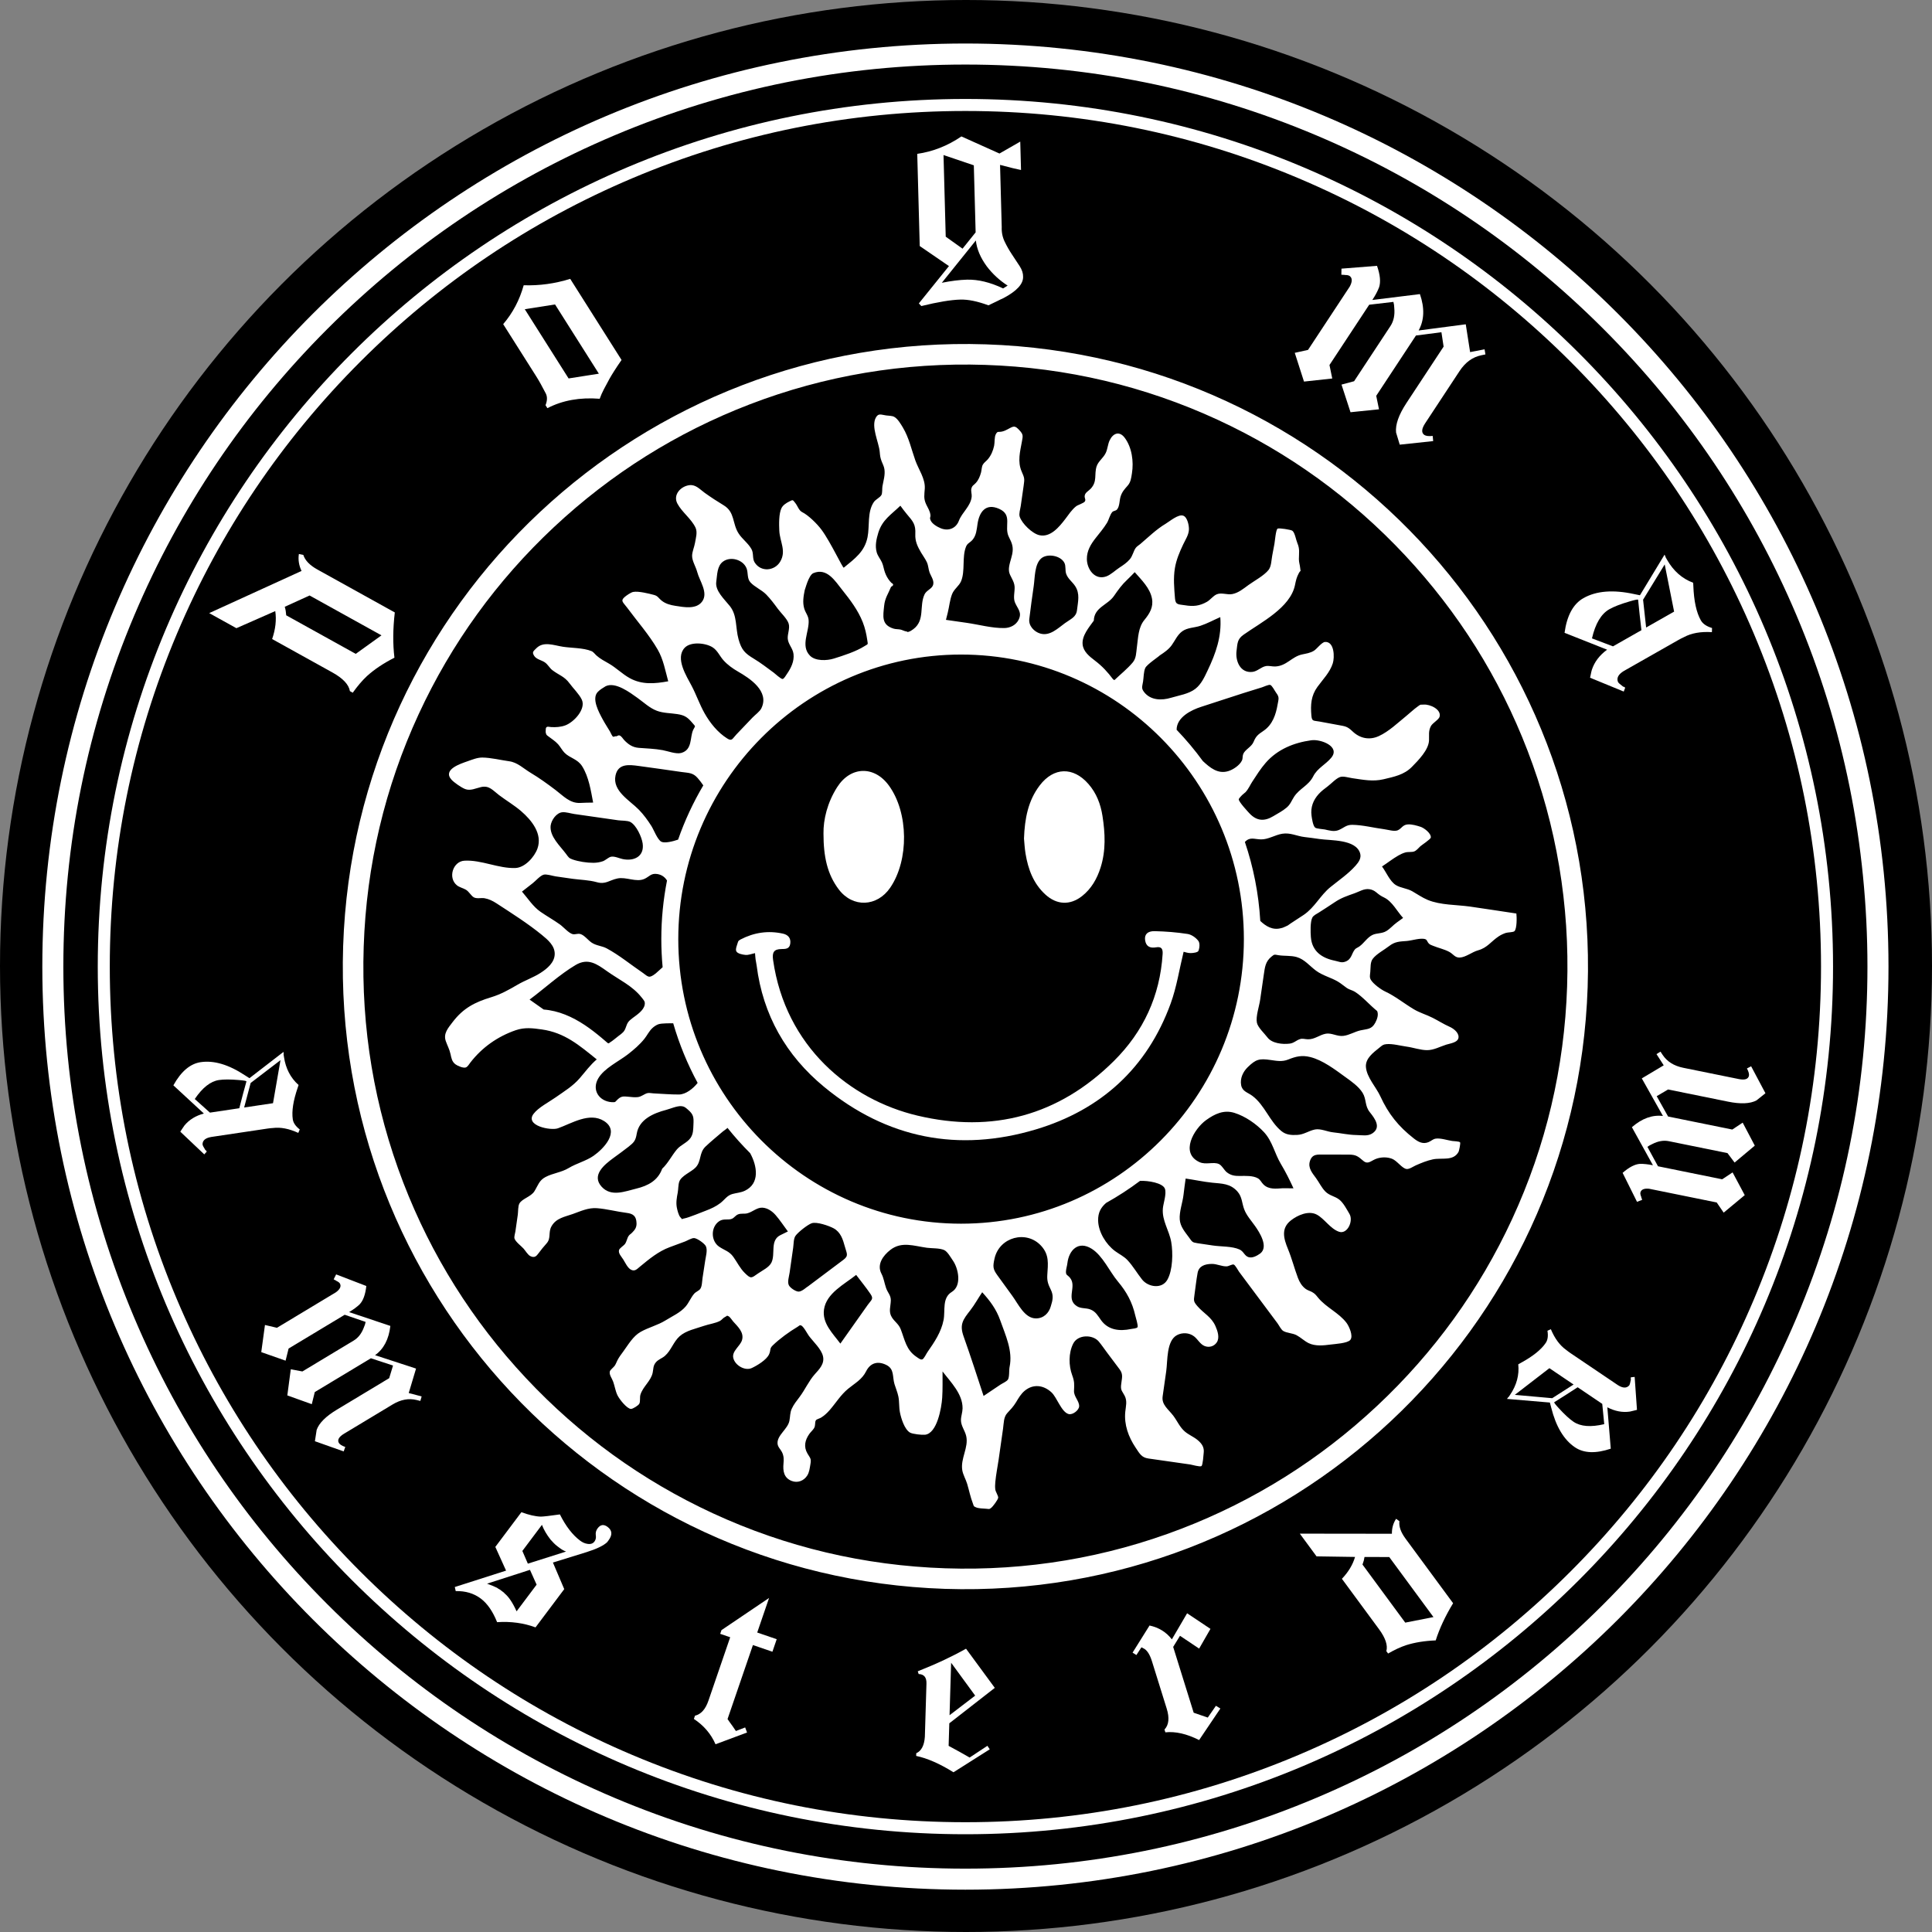 <svg xmlns="http://www.w3.org/2000/svg" xmlns:xlink="http://www.w3.org/1999/xlink" xmlns:serif="http://www.serif.com/" width="100%" height="100%" viewBox="0 0 871 871" xml:space="preserve" style="fill-rule:evenodd;clip-rule:evenodd;stroke-linejoin:round;stroke-miterlimit:2;"><rect x="0" y="0" width="871" height="871" fill="#808080" stroke="none"/><circle cx="435.5" cy="435.5" r="435.5"></circle><g id="dogma-text"><path d="M139.567,268.463l32.412,17.973l-11.599,8.346l-31.345,-17.382c-0.072,-0.877 -0.151,-1.569 -0.239,-2.084c-0.085,-0.512 -0.226,-1.101 -0.415,-1.764l11.186,-5.089Zm-32.99,14.744l17.518,-7.71c0.595,3.954 0.126,8.155 -1.411,12.599l27.187,15.077c4.762,2.642 7.39,5.446 7.881,8.413l1.28,0.71c2.13,-3.001 4.256,-5.493 6.376,-7.476c3.368,-3.058 7.507,-5.827 12.416,-8.31c-0.755,-6.181 -0.7,-12.98 0.162,-20.404l-34.865,-19.333c-3.481,-1.93 -5.607,-4.131 -6.376,-6.603l-2,-0.412c-0.4,2.566 0,5.113 1.201,7.636l-41.63,19.014l12.261,6.799Z" style="fill:#fff;fill-rule:nonzero;"></path><path d="M250.23,137.255l19.755,31.213l-13.647,2.144l-19.755,-31.213l13.647,-2.144Zm-6.465,35.833c0.713,1.28 1.48,2.719 2.299,4.315c0.732,1.463 0.691,3.221 -0.126,5.274l0.848,1.339c6.804,-3.534 14.66,-4.95 23.574,-4.243c0.482,-1.364 1.114,-2.797 1.894,-4.3c0.779,-1.504 1.618,-3.067 2.513,-4.693c0.494,-0.89 1.198,-2.057 2.112,-3.502c0.913,-1.443 2.024,-3.107 3.331,-4.994l-23.145,-36.57c-6.905,2.161 -13.895,3.121 -20.969,2.885c-1.85,6.653 -4.931,12.499 -9.246,17.537l14.867,23.487c0.651,1.031 1.333,2.186 2.048,3.465Z" style="fill:#fff;fill-rule:nonzero;"></path><path d="M439.028,74.531l0.816,30.223l-5.9,7.356l-7.584,-5.407l-0.995,-36.804l13.663,4.632Zm5.863,45.575c2.612,3.425 5.739,6.309 9.381,8.649l-2.039,1.275c-5.849,-2.769 -11.29,-4.086 -16.326,-3.95c-3.333,0.09 -7.101,0.559 -11.306,1.403l15.341,-19.073c0.429,3.891 2.079,7.791 4.949,11.696Zm-17.077,-0.149l-13.571,16.83l1.129,1.19c7.431,-1.828 13.299,-2.798 17.605,-2.915c3.493,-0.094 7.705,0.768 12.631,2.587c1.526,-0.693 2.831,-1.318 3.915,-1.874c1.082,-0.56 2.024,-1.012 2.828,-1.357c6.012,-3.172 8.975,-6.383 8.888,-9.631c0.038,-1.547 -0.473,-3.14 -1.532,-4.777c-1.061,-1.636 -2.206,-3.373 -3.433,-5.211c-1.229,-1.836 -2.34,-3.778 -3.328,-5.825c-0.992,-2.047 -1.437,-4.248 -1.338,-6.611l-0.755,-28.029c4.422,1.182 7.572,1.951 9.452,2.306l-0.346,-12.797l-9.367,5.375l-17.16,-7.708c-6.227,4.235 -12.865,6.853 -19.911,7.855l1.122,41.557l13.171,9.035Z" style="fill:#fff;fill-rule:nonzero;"></path><path d="M600.617,170.638l-1.252,-6.079l17.908,-27.182l10.916,-1.277l0.277,1.351c0.022,0.113 0.059,0.575 0.109,1.385c0.31,3.223 -0.272,5.953 -1.747,8.193l-16.366,24.84l-5.672,1.519l4.058,12.455l12.842,-1.321l-1.25,-6.079l17.908,-27.183l11.487,-1.482l0.984,6.485l-16.701,25.35c-3.533,5.362 -5.111,9.824 -4.729,13.383c0.734,2.431 1.287,4.253 1.653,5.468l15.072,-1.605l-0.215,-2.331c-1.782,0.191 -3.045,0.039 -3.791,-0.452c-1.381,-1.006 -1.245,-2.765 0.412,-5.278l15.492,-23.517c2.593,-3.934 5.859,-6.31 9.801,-7.119l1.858,-0.383l-0.385,-2.298l-6.519,1.254l-1.962,-12.534l-21.253,2.788c2.565,-4.637 2.761,-10.103 0.588,-16.403l-21.458,2.652c1.384,-2.102 2.401,-4.014 3.047,-5.73c0.796,-2.395 0.485,-5.615 -0.933,-9.666l-16.021,1.272l-0.053,2.738c0.361,0.043 0.642,0.059 0.846,0.046c0.201,-0.012 0.393,-0.007 0.575,0.015l0.102,0.066c0.989,-0.027 1.724,0.115 2.199,0.428c1.244,0.918 1.275,2.496 0.095,4.734l-18.847,28.606l-5.977,1.319l4.162,12.961l12.74,-1.389Z" style="fill:#fff;fill-rule:nonzero;"></path><path d="M717.706,287.803c1.537,-6.67 4.144,-11.048 7.819,-13.136c2.12,-1.205 5.186,-2.387 9.202,-3.546c2.401,-0.711 3.662,-0.959 3.783,-0.747l0.68,6.625l0.813,7.109l-12.826,7.287l-9.471,-3.592Zm32.79,-33.352l4.242,21.287l-12.615,7.165l-1.376,-12.539l9.749,-15.913Zm-32.857,47.551c-0.215,0.774 -0.369,1.447 -0.466,2.017c-0.098,0.568 -0.207,1.075 -0.328,1.52l15.181,6.237l0.669,-1.784c-0.222,-0.061 -0.373,-0.162 -0.453,-0.303l-0.165,-0.045l-0.332,-0.092c-1.29,-0.95 -2.053,-1.638 -2.295,-2.062c-0.75,-1.817 0.125,-3.484 2.629,-4.999l0.849,-0.482l20.987,-11.924c0.989,-0.561 1.908,-1.083 2.757,-1.565c0.847,-0.482 1.677,-0.908 2.498,-1.279c3.36,-1.817 7.561,-2.568 12.601,-2.252l0.065,-1.86c-2.479,-0.743 -4.158,-1.891 -5.042,-3.445c-2.007,-3.535 -3.139,-8.734 -3.393,-15.599c-0.021,-0.363 -0.035,-0.635 -0.043,-0.816c-0.013,-0.183 -0.021,-0.364 -0.03,-0.545c-4.977,-1.849 -8.908,-5.315 -11.798,-10.403l-0.664,-1.166c-0.04,-0.071 -0.046,-0.162 -0.013,-0.272l-0.301,-0.529c-0.122,-0.213 -0.148,-0.339 -0.076,-0.38l-11.144,18.391l-2.54,-0.52c-9.502,-2.082 -17.149,-1.474 -22.944,1.817c-4.594,2.611 -7.429,7.819 -8.506,15.63l19.185,7.608c-3.434,2.513 -5.73,5.547 -6.888,9.102Z" style="fill:#fff;fill-rule:nonzero;"></path><path d="M110.067,499.297l2.932,-11.06l13.45,-10.282l-3.367,19.398l-13.015,1.944Zm-2.185,0.327l-13.235,1.976l-6.842,-6.134c3.479,-5.143 7.117,-7.995 10.908,-8.56c2.188,-0.328 5.167,-0.326 8.947,0.004c2.26,0.184 3.411,0.385 3.444,0.605l-1.592,5.827l-1.63,6.282Zm15.196,8.912c3.435,-0.443 7.235,0.296 11.399,2.212l0.663,-1.553c-1.855,-1.441 -2.904,-2.96 -3.144,-4.565c-0.545,-3.646 0.197,-8.413 2.226,-14.307c0.1,-0.315 0.178,-0.549 0.231,-0.706c0.049,-0.157 0.101,-0.312 0.152,-0.47c-3.606,-3.188 -5.804,-7.407 -6.588,-12.657l-0.179,-1.204c-0.012,-0.072 0.012,-0.151 0.075,-0.233l-0.08,-0.548c-0.032,-0.218 -0.013,-0.333 0.061,-0.344l-15.439,11.921l-1.978,-1.268c-7.364,-4.866 -14.032,-6.849 -20.008,-5.958c-4.742,0.709 -8.843,4.19 -12.307,10.448l13.75,12.704c-3.726,1.004 -6.661,2.822 -8.801,5.453c-0.435,0.584 -0.788,1.104 -1.055,1.555c-0.267,0.447 -0.524,0.842 -0.772,1.179l10.809,10.237l1.146,-1.291c-0.166,-0.124 -0.26,-0.258 -0.282,-0.405l-0.126,-0.092l-0.253,-0.187c-0.778,-1.225 -1.2,-2.055 -1.266,-2.495c-0.044,-1.783 1.243,-2.905 3.859,-3.37l0.873,-0.133l21.658,-3.231c1.019,-0.155 1.967,-0.294 2.843,-0.426c0.874,-0.131 1.717,-0.219 2.533,-0.266Z" style="fill:#fff;fill-rule:nonzero;"></path><path d="M187.566,616.994l-18.482,-6.039c3.913,-2.786 6.214,-7.185 6.9,-13.191l-18.595,-6.23c1.958,-1.175 3.536,-2.343 4.737,-3.495c1.588,-1.647 2.596,-4.406 3.02,-8.275l-13.606,-5.231l-1.115,2.221c0.277,0.175 0.501,0.299 0.673,0.368c0.17,0.069 0.325,0.148 0.467,0.237l0.055,0.093c0.822,0.367 1.368,0.769 1.634,1.212c0.659,1.239 0.068,2.543 -1.778,3.91l-26.619,16.032l-5.407,-1.264l-1.668,12.234l10.966,3.852l1.357,-5.463l25.294,-15.232l9.431,3.229l-0.301,1.212c-0.027,0.103 -0.177,0.496 -0.454,1.178c-1.008,2.757 -2.552,4.764 -4.636,6.019l-23.114,13.919l-5.237,-0.978l-1.557,11.78l11.027,3.947l1.356,-5.466l25.295,-15.23l9.979,3.284l-1.734,5.691l-23.59,14.205c-4.989,3.004 -8.026,6.037 -9.106,9.1c-0.352,2.275 -0.612,3.983 -0.791,5.121l12.962,4.589l0.735,-1.994c-1.531,-0.54 -2.504,-1.16 -2.92,-1.854c-0.737,-1.362 0.065,-2.749 2.399,-4.156l21.883,-13.179c3.664,-2.204 7.266,-2.869 10.809,-1.989l1.668,0.414l0.585,-2.029l-5.823,-1.529l3.301,-11.023Z" style="fill:#fff;fill-rule:nonzero;"></path><path d="M237.969,704.94l-2.475,-5.73l8.829,-11.762c0.841,2.198 2.129,4.409 3.87,6.637c0.498,0.56 0.995,1.095 1.491,1.604c0.493,0.508 1.062,1.006 1.714,1.493l0.971,0.729c0.941,0.708 1.887,1.233 2.831,1.572l-17.231,5.457Zm-5.076,21.494c-1.767,-3.907 -3.572,-6.599 -5.413,-8.075c-0.077,-0.148 -0.23,-0.31 -0.464,-0.485l-0.531,-0.4l-1.151,-0.863c-0.339,-0.163 -0.597,-0.31 -0.774,-0.443c-0.177,-0.134 -0.325,-0.243 -0.443,-0.332c-0.34,-0.164 -0.649,-0.303 -0.925,-0.421c-0.283,-0.116 -0.593,-0.257 -0.93,-0.42l-2.676,-1.04l19.334,-6.228l3.003,6.68l-9.03,12.027Zm41.024,-38.066c-1.713,-1.283 -3.208,-1.071 -4.492,0.639c-0.71,0.944 -0.984,1.982 -0.82,3.118c-0.044,0.06 -0.037,0.11 0.022,0.154c0.146,1.032 -0.069,1.933 -0.64,2.698c-0.71,0.945 -1.793,1.283 -3.252,1.018c-1.079,-0.164 -2.146,-0.644 -3.207,-1.439c-3.42,-2.569 -6.456,-6.506 -9.108,-11.816c-4.542,0.648 -7.417,0.977 -8.627,0.992c-2.432,-0.075 -5.344,-0.74 -8.734,-1.995l-11.749,15.654l4.839,10.686l-23.115,7.398l0.419,1.835c4.405,-0.1 8.172,1.021 11.298,3.367c2.948,2.213 5.401,5.762 7.36,10.64c6.207,-0.408 11.978,0.375 17.316,2.352l12.948,-17.243l-5.104,-11.989l15.13,-4.685c4.583,-1.442 7.689,-2.938 9.313,-4.484l0.597,-0.796c1.858,-2.477 1.727,-4.511 -0.394,-6.104Z" style="fill:#fff;fill-rule:nonzero;"></path><path d="M346.724,720.403l-21.459,14.504l-0.574,1.674l4.501,1.542l-9.794,28.558c-1.337,3.907 -3.363,6.173 -6.074,6.801l-0.501,1.465c4.449,2.929 7.703,6.733 9.762,11.416l14.209,-5.299l-0.854,-2.281l-4.177,1.609l-1.241,-1.831c-0.578,-0.821 -1.079,-1.517 -1.506,-2.095c-0.425,-0.572 -0.762,-1.06 -1.017,-1.458l11.442,-33.371l8.787,3.015l1.936,-5.65l-8.786,-3.012l5.346,-15.587Z" style="fill:#fff;fill-rule:nonzero;"></path><path d="M428.797,749.613l10.839,14.821l-11.551,8.833l0.712,-23.654Zm19.684,11.325l-12.964,-17.65c-2.851,1.612 -6.074,3.267 -9.663,4.965c-3.592,1.701 -7.628,3.439 -12.106,5.22l0.404,1.23c2.433,0.075 3.605,1.512 3.521,4.311l-0.686,22.77l-0.037,1.216c-0.267,3.901 -1.559,6.369 -3.876,7.404l-0.038,1.218c4.985,1.035 10.59,3.49 16.818,7.366l16.352,-10.348l-1.057,-1.58l-8.015,5.289c-2.392,-1.399 -5.547,-3.155 -9.468,-5.265l0.308,-10.167l20.507,-15.979Z" style="fill:#fff;fill-rule:nonzero;"></path><path d="M544.502,774.331l-6.356,-2.188l-9.245,-29.668l3.071,-5.011l8.632,5.767l5.105,-8.888l-10.529,-7.028l-6.876,11.757c-2.479,-3.242 -5.83,-5.325 -10.058,-6.249l-7.654,12.232l1.727,1.082l2.272,-3.486l1.384,0.726c1.359,0.891 2.477,2.742 3.354,5.556l6.646,21.328c1.317,4.221 0.986,7.377 -0.992,9.459l0.395,1.266c4.557,-0.493 9.63,0.667 15.218,3.481l9.584,-14.222l-2.004,-1.228l-3.674,5.314Z" style="fill:#fff;fill-rule:nonzero;"></path><path d="M633.527,731.524l-19.279,-26.179c0.271,-0.749 0.469,-1.351 0.592,-1.807c0.122,-0.456 0.228,-0.993 0.322,-1.611l11.149,0.03l19.935,27.069l-12.719,2.498Zm-2.631,-45.717l-1.494,-1.098c-1.299,1.965 -1.931,4.217 -1.894,6.752l-41.514,-0.052l7.54,10.24l17.359,0.262c-1.003,3.486 -2.979,6.772 -5.924,9.856l16.723,22.707c2.927,3.977 4.033,7.283 3.318,9.915l0.787,1.069c2.891,-1.671 5.582,-2.922 8.084,-3.758c3.933,-1.247 8.391,-1.967 13.378,-2.161c1.712,-5.381 4.327,-10.968 7.844,-16.763l-21.445,-29.114c-2.141,-2.908 -3.064,-5.528 -2.762,-7.855Z" style="fill:#fff;fill-rule:nonzero;"></path><path d="M709.412,640.986c-1.833,-1.239 -4.031,-3.255 -6.59,-6.051c-1.544,-1.665 -2.254,-2.588 -2.131,-2.774l5.109,-3.221l5.452,-3.525l11.087,7.489l0.898,9.143c-6.041,1.437 -10.646,1.082 -13.825,-1.061Zm-26.49,-12.148l15.589,-12.024l10.907,7.363l-9.636,6.169l-16.86,-1.508Zm52.309,-7.915c0.041,0.207 0.019,0.37 -0.063,0.492l0.03,0.153l0.058,0.306c-0.253,1.433 -0.505,2.33 -0.751,2.696c-1.175,1.342 -2.884,1.302 -5.121,-0.121l-0.733,-0.496l-18.146,-12.253c-0.857,-0.576 -1.652,-1.114 -2.385,-1.608c-0.732,-0.494 -1.415,-0.998 -2.047,-1.517c-2.828,-1.997 -5.133,-5.108 -6.908,-9.333l-1.537,0.696c0.397,2.316 0.139,4.144 -0.767,5.487c-2.063,3.056 -5.834,6.069 -11.308,9.043c-0.29,0.163 -0.505,0.284 -0.647,0.366c-0.144,0.082 -0.287,0.162 -0.432,0.242c0.504,4.788 -0.73,9.381 -3.7,13.778l-0.68,1.009c-0.041,0.062 -0.114,0.103 -0.215,0.123l-0.309,0.458c-0.124,0.183 -0.217,0.254 -0.278,0.214l19.436,1.647l0.598,2.271c2.141,8.562 5.713,14.533 10.724,17.914c3.972,2.681 9.347,2.889 16.13,0.617l-1.549,-18.659c3.426,1.78 6.816,2.424 10.172,1.931c0.716,-0.138 1.324,-0.283 1.827,-0.433c0.503,-0.15 0.957,-0.267 1.367,-0.346l-1.048,-14.849l-1.718,0.172Z" style="fill:#fff;fill-rule:nonzero;"></path><path d="M779.005,496.647c5.708,1.159 9.996,0.975 12.861,-0.55c1.797,-1.439 3.143,-2.52 4.044,-3.241l-6.448,-12.142l-1.892,0.971c0.764,1.435 1.062,2.547 0.902,3.342c-0.378,1.505 -1.906,1.985 -4.583,1.441l-25.033,-5.081c-4.187,-0.851 -7.292,-2.796 -9.307,-5.841l-0.952,-1.434l-1.803,1.103l3.26,5.062l-9.883,5.892l9.536,16.944c-4.767,-0.591 -9.434,1.093 -14.001,5.057l9.494,17.159c-2.238,-0.454 -4.193,-0.663 -5.856,-0.624c-2.285,0.14 -4.888,1.49 -7.817,4.054l6.488,13.055l2.324,-0.884c-0.085,-0.317 -0.167,-0.559 -0.247,-0.728c-0.078,-0.164 -0.14,-0.326 -0.185,-0.488l0.025,-0.109c-0.359,-0.823 -0.489,-1.488 -0.386,-1.996c0.351,-1.356 1.671,-1.916 3.952,-1.679l30.453,6.181l3.132,4.584l9.499,-7.888l-5.478,-10.252l-4.695,3.11l-28.936,-5.874l-4.768,-8.754l1.045,-0.69c0.088,-0.057 0.465,-0.245 1.13,-0.561c2.605,-1.351 5.101,-1.787 7.485,-1.303l26.442,5.37l3.199,4.258l9.107,-7.628l-5.458,-10.362l-4.69,3.11l-28.939,-5.874l-5.134,-9.166l5.127,-3.022l26.986,5.478Z" style="fill:#fff;fill-rule:nonzero;"></path></g><g><path d="M620.71,633.919c-25.739,24.092 -55.395,42.695 -88.147,55.291c-33.905,13.038 -69.666,19.037 -106.291,17.826c-36.625,-1.209 -71.912,-9.553 -104.883,-24.801c-31.85,-14.728 -60.214,-35.248 -84.308,-60.986c-24.092,-25.739 -42.695,-55.395 -55.291,-88.147c-13.038,-33.905 -19.035,-69.666 -17.825,-106.291c1.208,-36.625 9.553,-71.912 24.8,-104.883c14.729,-31.85 35.248,-60.215 60.986,-84.308c25.739,-24.092 55.396,-42.694 88.148,-55.291c33.904,-13.038 69.665,-19.035 106.29,-17.825c36.625,1.208 71.913,9.553 104.883,24.8c31.85,14.728 60.215,35.248 84.308,60.986c24.092,25.739 42.696,55.396 55.291,88.148c13.038,33.904 19.037,69.665 17.826,106.29c-1.209,36.626 -9.553,71.913 -24.801,104.883c-14.728,31.85 -35.248,60.215 -60.986,84.308Zm95.051,-188.885c5.116,-154.932 -116.334,-284.677 -271.266,-289.794c-154.932,-5.117 -284.677,116.333 -289.794,271.265c-5.117,154.932 116.333,284.678 271.265,289.795c154.933,5.116 284.678,-116.334 289.795,-271.266Z" style="fill:#fff;fill-rule:nonzero;"></path><path d="M707.988,708.526c-35.428,35.427 -76.68,63.241 -122.614,82.669c-47.551,20.113 -98.067,30.311 -150.143,30.311c-52.077,0 -102.593,-10.198 -150.144,-30.311c-45.934,-19.428 -87.186,-47.242 -122.613,-82.669c-35.427,-35.427 -63.241,-76.679 -82.669,-122.612c-20.113,-47.552 -30.311,-98.068 -30.311,-150.144c-0,-52.077 10.198,-102.593 30.311,-150.144c19.428,-45.934 47.242,-87.186 82.669,-122.613c35.427,-35.427 76.679,-63.241 122.613,-82.668c47.551,-20.113 98.067,-30.311 150.144,-30.311c52.076,-0 102.592,10.198 150.143,30.311c45.934,19.427 87.186,47.241 122.614,82.668c35.426,35.427 63.241,76.679 82.669,122.613c20.113,47.551 30.31,98.067 30.31,150.144c0,52.076 -10.197,102.592 -30.31,150.144c-19.428,45.933 -47.243,87.185 -82.669,122.612Zm-272.757,-663.912c-216.03,0 -391.157,175.126 -391.157,391.156c0,216.029 175.127,391.157 391.157,391.157c216.029,-0 391.157,-175.128 391.157,-391.157c-0,-216.03 -175.128,-391.156 -391.157,-391.156Z" style="fill:#fff;fill-rule:nonzero;"></path><path d="M722.788,723.327c-37.351,37.35 -80.843,66.673 -129.267,87.155c-50.13,21.203 -103.386,31.954 -158.29,31.954c-54.904,-0 -108.16,-10.751 -158.29,-31.954c-48.425,-20.482 -91.916,-49.805 -129.267,-87.155c-37.351,-37.351 -66.674,-80.843 -87.156,-129.267c-21.204,-50.13 -31.954,-103.386 -31.954,-158.29c0,-54.904 10.75,-108.16 31.954,-158.29c20.482,-48.425 49.805,-91.916 87.156,-129.267c37.351,-37.35 80.842,-66.673 129.267,-87.155c50.13,-21.204 103.386,-31.954 158.29,-31.954c54.904,0 108.16,10.75 158.29,31.954c48.424,20.482 91.916,49.805 129.267,87.155c37.35,37.351 66.674,80.842 87.155,129.267c21.203,50.13 31.954,103.386 31.954,158.29c-0,54.904 -10.751,108.16 -31.954,158.29c-20.481,48.424 -49.805,91.916 -87.155,129.267Zm-287.557,-703.709c-229.835,0 -416.152,186.318 -416.152,416.152c0,229.834 186.317,416.151 416.152,416.151c229.834,-0 416.151,-186.317 416.151,-416.151c-0,-229.834 -186.317,-416.152 -416.151,-416.152Z" style="fill:#fff;fill-rule:nonzero;"></path><path d="M540.247,424.175c-1.111,-1.462 -3.076,-2.844 -4.854,-3.12c-4.891,-0.762 -9.868,-1.144 -14.819,-1.26c-3.273,-0.076 -4.666,1.499 -4.335,3.998c0.391,2.929 2.261,3.771 4.958,3.29c2.479,-0.442 3.09,0.76 2.948,3.026c-1.186,18.862 -8.663,35.001 -21.943,48.187c-24.841,24.665 -54.823,32.661 -88.601,24.654c-30.484,-7.226 -59.516,-31.151 -65.073,-70.178c-0.5,-3.512 0.437,-4.849 3.714,-4.913c1.855,-0.036 3.664,0.038 4.022,-2.392c0.38,-2.564 -0.999,-4.044 -3.281,-4.552c-6.663,-1.48 -13.047,-0.532 -19.097,2.615c-0.449,0.233 -1.024,0.604 -1.142,1.024c-0.414,1.462 -1.328,3.348 -0.767,4.359c0.559,1.008 2.637,1.452 4.103,1.593c1.338,0.129 2.749,-0.477 4.308,-0.797c0.1,1.142 0.139,1.969 0.25,2.784c0.127,0.931 0.357,1.848 0.476,2.78c2.824,22.309 13.253,40.581 30.419,54.727c28.299,23.317 60.626,29.615 95.504,19.163c29.253,-8.766 50.161,-27.68 60.751,-56.797c2.674,-7.354 3.858,-15.25 5.82,-23.28c0.679,0.14 1.958,0.631 3.227,0.599c1.211,-0.032 3.162,-0.298 3.453,-1.01c0.545,-1.326 0.718,-3.502 -0.041,-4.5Z" style="fill:#fff;fill-rule:nonzero;"></path><path d="M401.346,400.173c8.494,-12.468 8.257,-33.689 -0.511,-45.891c-6.603,-9.191 -17.333,-8.936 -23.409,0.576c-4.458,6.979 -6.268,14.679 -6.175,20.883c-0.008,10.449 1.719,18.428 6.898,25.25c6.336,8.347 17.283,7.866 23.197,-0.818Z" style="fill:#fff;fill-rule:nonzero;"></path><path d="M471.32,403.307c5.084,4.626 11.081,4.927 16.471,0.695c4.241,-3.331 6.79,-7.85 8.394,-12.916c2.425,-7.659 2.059,-15.445 0.842,-23.239c-0.835,-5.346 -2.713,-10.264 -6.325,-14.401c-6.866,-7.861 -15.673,-7.63 -21.971,0.646c-5.221,6.861 -6.759,14.871 -7.087,23.95c0.178,1.809 0.286,4.321 0.694,6.784c1.168,7.03 3.531,13.522 8.982,18.481Z" style="fill:#fff;fill-rule:nonzero;"></path><path d="M629.708,415.896c-1.675,1.196 -2.977,2.834 -4.768,3.888c-2.026,1.19 -4.288,0.795 -6.215,1.726c-2.302,1.112 -3.769,3.633 -5.797,5.12c-0.741,0.542 -1.605,0.835 -2.013,1.294c-1.637,1.837 -1.439,4.564 -4.432,5.627c-1.796,0.637 -2.814,-0.051 -4.793,-0.457c-5.732,-1.177 -10.227,-4.217 -10.713,-10.639c-0.164,-2.154 -0.33,-6.837 0.649,-8.77c0.523,-1.032 2.003,-1.675 3.057,-2.353c2.323,-1.498 4.664,-2.971 6.952,-4.525c3.039,-2.065 5.705,-2.914 9.098,-4.113c2.186,-0.772 4.157,-2.154 6.597,-1.82c1.164,0.159 2.165,0.624 3.07,1.367c1.441,1.182 1.978,1.593 3.667,2.418c3.614,1.766 5.804,6.257 8.497,9.171c-0.951,0.689 -1.904,1.378 -2.856,2.066Zm-8.846,39.911c0.711,1.695 -0.02,3.683 -0.825,5.216c-1.649,3.144 -3.632,2.803 -6.685,3.491c-2.649,0.598 -4.961,2.139 -7.7,2.486c-2.853,0.363 -5.306,-1.455 -7.933,-0.979c-2.857,0.518 -4.971,2.583 -8.074,2.522c-1.478,-0.028 -2.364,-0.5 -3.633,-0.067c-1.695,0.576 -2.635,1.766 -4.574,2.015c-3.25,0.42 -8.028,-0.11 -10.032,-2.783c-1.347,-1.799 -4.321,-4.493 -4.765,-6.653c-0.571,-2.79 1.052,-7.415 1.467,-10.299c0.546,-3.811 1.096,-7.621 1.656,-11.429c0.484,-3.285 0.716,-5.798 3.395,-8.01c1.478,-1.22 1.317,-0.973 3.298,-0.671c2.678,0.409 5.434,0.076 8.073,0.808c3.565,0.986 5.88,4.031 8.769,6.157c3.129,2.298 6.707,3.036 9.962,4.982c1.4,0.837 2.612,1.936 3.958,2.847c1.113,0.752 2.509,0.997 3.551,1.651c3.596,2.256 6.74,6.051 10.092,8.716Zm-3.283,45.643c2.475,3.059 5.046,6.819 1.198,9.454c-2.114,1.447 -4.611,0.845 -7.251,0.803c-3.691,-0.059 -6.886,-0.843 -10.539,-1.218c-2.607,-0.264 -5.64,-1.801 -8.169,-1.281c-2.973,0.611 -4.922,2.324 -8.128,2.456c-2.61,0.107 -4.918,-0.033 -6.998,-1.736c-5.358,-4.386 -7.509,-11.744 -13.134,-15.917c-2.096,-1.555 -4.495,-1.936 -5.021,-4.815c-0.554,-3.025 0.838,-5.995 2.942,-8.05c3.686,-3.601 5.227,-4.015 10.362,-3.268c2.825,0.412 5.207,0.873 7.912,-0.213c3.484,-1.398 6.161,-2.052 9.939,-1.118c5.58,1.379 11.098,5.587 15.686,8.913c2.737,1.983 6.116,4.287 7.921,7.228c1.82,2.966 0.897,5.836 3.28,8.762Zm-39.34,34.25c-3.065,0.191 -6.199,0.615 -8.571,-1.639c-1.041,-0.991 -1.379,-2.134 -2.538,-2.818c-2.223,-1.313 -5.752,-1.114 -8.211,-1.086c-2.233,0.024 -3.981,-0.219 -5.799,-1.629c-1.244,-0.963 -2.241,-3.151 -3.644,-3.77c-2.461,-1.085 -5.84,0.463 -8.668,-0.818c-8.998,-4.076 -2.525,-15.043 2.981,-18.996c3.865,-2.775 7.944,-4.719 12.72,-3.229c4.888,1.524 9.877,4.971 13.343,8.705c3.821,4.116 4.758,9.561 7.587,14.288c2.146,3.584 3.962,7.225 5.699,11.014c-1.633,-0.008 -3.266,-0.016 -4.899,-0.022Zm-10.047,29.377c-1.448,1.026 -3.587,2.281 -5.413,1.648c-1.78,-0.618 -2.076,-2.57 -4,-3.433c-3.337,-1.497 -8.259,-1.238 -11.867,-1.77c-2.355,-0.347 -4.709,-0.702 -7.064,-1.048c-2.402,-0.353 -2.353,-0.588 -3.809,-2.593c-1.823,-2.51 -3.935,-4.844 -4.18,-8.097c-0.267,-3.534 1.305,-7.615 1.71,-11.175c0.277,-2.434 0.61,-4.859 0.957,-7.285c3.985,0.577 7.967,1.452 11.97,1.869c4.387,0.458 8.1,0.306 11.374,3.974c2.148,2.406 1.983,5.193 3.054,8.027c1.064,2.813 3.17,5.091 4.881,7.515c1.933,2.737 6.224,9.322 2.387,12.368Zm-134.912,-13.404c-70.3,0 -127.493,-57.551 -127.493,-128.291c0,-70.74 57.193,-128.291 127.493,-128.291c70.3,-0 127.494,57.551 127.494,128.291c0,70.74 -57.194,128.291 -127.494,128.291Zm92.982,25.302c-2.476,4.332 -8.666,3.255 -11.345,-0.09c-2.277,-2.845 -4.148,-6.166 -6.649,-8.817c-1.615,-1.713 -3.721,-2.675 -5.592,-4.062c-4.038,-2.994 -7.462,-8.526 -7.607,-13.664c-0.109,-3.834 1.396,-6.1 3.582,-8.018c5.329,-2.975 10.442,-6.296 15.299,-9.942c3.622,-0.188 10.282,0.908 11.229,3.55c0.828,2.309 -0.744,6.613 -0.931,8.897c-0.45,5.51 2.869,9.848 3.782,15.151c0.823,4.791 0.719,12.645 -1.768,16.995Zm-13.413,21.315c-0.275,0.619 -2.143,0.691 -2.955,0.866c-5.146,1.062 -10.242,0.548 -13.512,-3.982c-1.441,-1.996 -2.386,-3.911 -4.86,-4.848c-1.971,-0.747 -4.193,-0.281 -6.026,-1.456c-5.169,-3.316 0.11,-8.823 -3.088,-12.773c-1.18,-1.455 -1.911,-1.077 -1.841,-2.907c0.044,-1.147 0.501,-2.486 0.64,-3.686c0.697,-5.987 5,-10.269 10.943,-6.535c5.02,3.155 8.051,10.279 11.84,14.783c3.951,4.696 6.478,9.357 7.842,15.379c0.16,0.706 1.34,4.436 1.017,5.159Zm-39.106,-9.417c-0.864,3.166 -3.317,5.524 -6.734,5.502c-5.084,-0.03 -7.952,-6.5 -10.588,-10.104c-2.272,-3.108 -4.522,-6.233 -6.781,-9.352c-2.031,-2.805 -2.093,-3.909 -1.263,-7.584c2.179,-9.648 14.395,-12.934 21.028,-5.66c3.715,4.071 3.053,8.111 2.748,13.125c-0.165,2.704 0.394,4.228 1.568,6.589c1.327,2.671 0.909,4.691 0.022,7.484Zm-18.597,27.407c-0.301,1.43 0.002,4.584 -0.756,5.69c-0.62,0.904 -2.511,1.689 -3.411,2.294c-2.517,1.693 -5.034,3.385 -7.551,5.076c-2.951,-8.995 -5.853,-17.975 -9.025,-26.893c-1.912,-5.379 -0.245,-7.534 3.041,-11.743c1.97,-2.525 3.551,-5.467 5.364,-8.125c3.525,3.878 6.356,7.642 8.129,12.676c2.411,6.848 5.729,13.721 4.209,21.025Zm-26.031,-33.858c-4.492,2.725 -2.884,8.302 -3.724,12.663c-1.048,5.444 -4.161,10.026 -7.276,14.49c-0.513,0.734 -1.518,2.926 -2.272,3.248c-0.789,0.335 -1.721,-0.483 -2.659,-1.108c-4.675,-3.121 -5.235,-7.603 -7.114,-12.455c-0.916,-2.366 -2.701,-3.332 -3.983,-5.357c-1.63,-2.576 -0.531,-4.905 -0.48,-7.645c0.045,-2.318 -1.375,-3.415 -2.126,-5.551c-0.828,-2.354 -0.981,-4.348 -2.109,-6.51c-2.158,-4.136 0.709,-8.143 4.05,-10.732c5.098,-3.953 10.66,-1.717 16.484,-0.936c2.239,0.3 5.745,0.091 7.795,1.05c1.48,0.692 2.914,3.325 3.886,4.712c2.462,3.521 4.142,11.31 -0.472,14.131Zm-37.919,5.863c-4.113,5.815 -8.224,11.63 -12.337,17.447c-3.429,-4.612 -8.274,-9.156 -7.376,-15.39c1.053,-7.32 9.138,-11.31 14.499,-15.58c2.159,2.88 4.499,5.684 6.501,8.672c1.506,2.246 0.33,2.563 -1.287,4.851Zm-27.073,-8.24c-0.358,0.071 -2.556,2.3 -4.149,2.246c-1.244,-0.042 -3.727,-1.633 -4.339,-2.877c-0.742,-1.507 0.105,-3.972 0.358,-5.743c0.533,-3.739 1.067,-7.477 1.601,-11.216c0.223,-1.562 0.139,-3.929 0.982,-5.219c1.057,-1.616 5.524,-5.132 7.354,-5.765c2.238,-0.775 7.795,1.145 9.896,2.286c3.157,1.712 4.192,5.003 5.076,8.277c0.845,3.133 1.804,4.066 -0.67,5.923c-5.369,4.029 -10.74,8.059 -16.109,12.088Zm-12.305,-23.208c-4.806,2.366 -2.113,8.474 -4.037,12.374c-1.064,2.16 -3.972,3.467 -5.999,4.879c-3.053,2.127 -3.16,2.595 -5.972,-0.149c-2.172,-2.119 -3.44,-4.843 -5.182,-7.278c-1.859,-2.597 -3.898,-2.919 -6.375,-4.587c-3.829,-2.577 -3.928,-8.911 0.02,-11.552c1.933,-1.293 4.088,-0.333 5.759,-1.09c0.984,-0.447 1.621,-1.532 2.697,-1.959c1.39,-0.551 2.755,-0.122 4.152,-0.476c2.445,-0.622 4.342,-2.677 6.844,-2.547c2.26,0.117 4.409,1.587 5.939,3.34c1.994,2.286 3.71,4.953 5.541,7.379c-1.129,0.555 -2.258,1.11 -3.387,1.666Zm-33.596,-11.034c-1.376,0.518 -7.841,3.169 -9.57,3.467c-1.953,0.336 -0.606,0.814 -1.878,-0.449c-0.848,-0.842 -1.455,-3.437 -1.642,-4.438c-0.424,-2.258 -0.018,-4.498 0.408,-6.716c0.281,-1.465 0.209,-3.545 0.687,-4.921c0.947,-2.722 5.302,-4.318 7.296,-6.33c2.834,-2.863 1.505,-6.638 4.576,-9.542c2.498,-2.362 5.188,-4.54 7.796,-6.78c0.352,-0.303 1.526,-1.034 2.081,-1.614c3.193,3.989 6.601,7.795 10.212,11.397c3.195,5.791 4.508,13.774 -2.519,17.003c-1.769,0.813 -3.653,0.904 -5.491,1.412c-2.407,0.665 -3.472,2.578 -5.383,4.062c-1.97,1.528 -4.251,2.575 -6.573,3.449Zm-19.69,-18.914c-1.95,5.375 -6.432,7.7 -11.656,8.968c-5.147,1.249 -11.331,3.867 -15.629,-0.838c-4.772,-5.228 1.336,-10.046 5.299,-12.96c2.29,-1.685 4.613,-3.331 6.843,-5.095c2.482,-1.962 3.163,-2.797 3.667,-5.847c1.069,-6.479 7.56,-9.247 13.231,-10.739c1.911,-0.502 4.962,-1.867 6.909,-1.689c1.267,0.118 1.691,0.491 2.817,1.452c2.687,2.295 2.773,3.48 2.607,6.937c-0.1,2.082 -0.052,4.143 -1.313,5.942c-1.533,2.19 -4.397,3.088 -6.155,5.181c-2.355,2.803 -3.917,6.151 -6.62,8.688Zm-28.851,-40.668c2.677,-4.64 9.251,-7.678 13.43,-10.93c2.679,-2.086 5.274,-4.304 7.403,-6.965c1.234,-1.545 2.099,-3.435 3.554,-4.799c0.782,-0.734 1.622,-1.293 2.585,-1.701c1.516,-0.64 6.527,-0.474 6.616,-0.5c0.162,0.018 0.224,0.011 0.224,0.011c0.004,0.002 0.009,0.002 0.013,0.003c2.725,9.412 6.431,18.408 11.008,26.861c-1.978,2.538 -5.345,5.215 -8.416,5.234c-3.826,0.026 -7.694,-0.343 -11.517,-0.513c-0.743,-0.034 -1.914,-0.298 -2.653,-0.119c-1.522,0.369 -2.667,1.597 -4.408,1.805c-1.409,0.169 -2.82,-0.041 -4.221,-0.168c-2.232,-0.203 -3.101,-0.322 -4.708,1.083c-1.293,1.134 -0.835,1.503 -2.753,1.373c-5.758,-0.392 -9.152,-5.486 -6.157,-10.675Zm-6.04,-24.084c-5.562,-3.702 -11.792,-6.5 -18.525,-7.007c-2.121,-1.494 -4.241,-2.989 -6.361,-4.483c6.783,-5.06 13.46,-11.243 20.668,-15.551c5.692,-3.403 9.695,-0.477 14.319,2.811c5.296,3.769 11.298,6.464 15.43,11.668c1.135,1.429 1.759,1.928 1.461,3.452c-0.501,2.569 -3.523,4.511 -5.437,5.935c-2.001,1.484 -2.343,2.139 -3.088,4.284c-0.653,1.882 -1.412,2.428 -3.334,3.854c-0.998,0.741 -2.613,2.185 -3.775,2.853c-0.717,0.717 -0.911,0.418 -1.752,-0.336c-0.683,-0.592 -1.373,-1.177 -2.066,-1.758c-2.424,-2.021 -4.912,-3.972 -7.54,-5.722Zm-19.93,-51.049c-3.416,-2.353 -5.681,-6.028 -8.393,-9.127c1.63,-1.274 3.258,-2.548 4.888,-3.822c1.271,-0.993 3.298,-3.349 4.86,-3.8c1.328,-0.382 4.063,0.558 5.404,0.75c2.56,0.366 5.118,0.754 7.681,1.101c3.645,0.492 7.367,0.535 10.926,1.532c3.948,1.106 5.526,-0.876 9.266,-1.681c3.963,-0.853 8.484,1.892 12.235,0.159c2.183,-1.008 2.897,-2.584 5.654,-2.18c2.004,0.294 3.48,1.332 4.476,2.941c-1.68,8.55 -2.57,17.383 -2.57,26.421c0,4.271 0.207,8.494 0.592,12.667c-1.653,1.441 -4.082,4.023 -5.763,4.268c-1.018,0.15 -2.374,-1.197 -3.336,-1.849c-5.281,-3.577 -10.495,-7.897 -16.111,-10.914c-2.19,-1.176 -4.575,-1.139 -6.768,-2.58c-1.6,-1.049 -3.233,-3.313 -5.042,-3.872c-1.259,-0.388 -2.404,0.304 -3.493,0.045c-1.818,-0.432 -4.186,-3.23 -5.776,-4.365c-2.834,-2.026 -5.87,-3.725 -8.73,-5.694Zm4.515,-38.748c0.307,-2.643 2.602,-5.835 5.191,-6.147c1.647,-0.198 3.919,0.56 5.54,0.792c6.599,0.944 13.197,1.887 19.796,2.832c1.469,0.209 4.148,0.048 5.471,0.782c2.689,1.49 5.093,6.77 5.502,9.632c0.842,5.889 -3.893,8.129 -8.999,7.067c-1.499,-0.311 -3.729,-1.396 -5.297,-1.051c-1.097,0.241 -2.468,1.612 -3.65,2.024c-1.373,0.478 -2.82,0.702 -4.274,0.708c-2.905,0.012 -6.667,-0.549 -9.417,-1.522c-1.602,-0.567 -1.728,-0.908 -2.905,-2.498c-2.682,-3.617 -7.373,-7.77 -6.958,-12.619Zm21.315,-60.45c1.096,-1.09 2.115,-1.654 3.48,-2.505c4.401,-2.172 11.06,2.889 14.38,5.257c2.806,2.001 5.5,4.605 8.774,5.815c2.917,1.078 6.126,1.01 9.166,1.479c3.332,0.513 4.646,1.447 6.733,3.896c1.758,2.062 1.382,1.208 0.45,3.181c-1.599,3.383 -0.242,9.013 -5.424,10.443c-2.272,0.627 -6.046,-0.846 -8.361,-1.267c-3.641,-0.664 -7.118,-0.744 -10.771,-1.034c-2.78,-0.221 -4.699,-1.532 -6.571,-3.505c-0.657,-0.693 -1.239,-1.882 -2.226,-2.122c-0.472,-0.115 -1.072,0.515 -1.522,0.408c-0.421,-0.098 -0.872,0.342 -1.245,0.191c-0.459,-0.188 -1.157,-1.92 -1.41,-2.339c-1.12,-1.86 -2.318,-3.683 -3.343,-5.598c-1.588,-2.966 -5.124,-9.3 -2.11,-12.3Zm47.524,42.186c-4.552,7.695 -8.37,15.876 -11.357,24.448c-2.215,0.776 -5.98,1.73 -7.525,0.966c-1.777,-0.878 -3.473,-5.485 -4.519,-7.114c-1.665,-2.594 -3.44,-5.061 -5.59,-7.276c-4.147,-4.273 -12.092,-8.492 -10.578,-15.518c1.183,-5.499 6.181,-4.836 10.424,-4.268c6.397,0.858 12.785,1.781 19.175,2.7c3.304,0.476 5.268,0.245 7.423,2.74c0.871,1.007 1.773,2.137 2.547,3.322Zm-8.424,-62.007c2.695,-2.897 9.34,-2.264 12.542,-0.284c2.277,1.408 3.241,3.958 4.984,5.899c1.863,2.072 4.168,3.713 6.572,5.096c5.231,3.011 14.268,8.839 10.506,16.539c-0.729,1.493 -2.824,2.958 -3.966,4.153c-2.426,2.541 -4.852,5.081 -7.277,7.621c-1.885,1.974 -1.945,3.22 -4.181,1.816c-4.301,-2.704 -7.734,-7.009 -10.2,-11.382c-2.236,-3.965 -3.692,-8.292 -5.807,-12.311c-2.302,-4.376 -7.529,-12.449 -3.173,-17.147Zm14.274,-29.818c0.446,-3.056 0.296,-7.108 3.101,-9.115c3.444,-2.464 9.036,-0.778 10.553,3.085c0.81,2.06 0.139,4.524 1.721,6.294c1.882,2.105 5.074,3.385 7.149,5.515c1.928,1.981 3.586,4.197 5.216,6.425c1.365,1.865 4.204,4.477 4.885,6.667c0.681,2.192 -0.585,4.663 -0.394,6.869c0.219,2.522 2.292,4.262 2.592,6.853c0.382,3.293 -1.116,6.304 -2.922,8.931c-0.463,0.674 -1.38,2.31 -2.003,2.335c-0.804,0.033 -3.37,-2.398 -3.991,-2.85c-2.939,-2.142 -5.814,-4.398 -8.935,-6.274c-4.09,-2.46 -5.587,-3.983 -6.934,-8.801c-1.444,-5.158 -0.511,-10.668 -3.915,-14.948c-2.488,-3.129 -6.73,-6.874 -6.123,-10.986Zm39.887,3.765c0.113,0.069 1.652,-6.705 3.902,-7.639c6.147,-2.552 9.823,3.604 12.977,7.551c3.601,4.509 7.14,9.16 9.274,14.573c1.028,2.608 1.636,5.266 2.031,8.033c0.323,2.249 0.485,1.666 -1.159,2.717c-3.859,2.467 -9.604,4.316 -13.93,5.659c-3.174,0.986 -8.314,1.16 -10.73,-1.307c-4.448,-4.542 -0.19,-10.933 -0.62,-16.12c-0.165,-1.981 -1.41,-3.173 -1.999,-5.232c-0.779,-2.719 -0.3,-5.523 0.254,-8.235Zm33.171,-25.879c1.848,-5.844 5.644,-7.993 9.939,-12.146c0.937,1.254 1.848,2.53 2.861,3.725c2.863,3.379 4.098,4.674 3.877,9.126c-0.158,3.172 1.037,5.63 2.606,8.29c0.843,1.43 1.895,2.81 2.594,4.321c0.721,1.556 0.674,3.19 1.266,4.749c0.661,1.74 2.423,3.92 1.352,5.968c-0.78,1.494 -2.872,2.077 -3.686,3.854c-2.41,5.255 0.302,11.597 -4.991,15.598c-0.252,0.191 -1.363,0.942 -1.688,1.043c-1.749,0.539 -0.102,0.242 -1.778,-0.043c-0.678,-0.116 -1.627,-0.648 -2.419,-0.805c-1.04,-0.205 -2.087,-0.1 -3.124,-0.428c-5.534,-1.752 -4.648,-5.633 -4.184,-10.303c0.348,-3.497 1.89,-5.467 3.117,-8.534c1.199,-0.608 1.257,-1.198 0.172,-1.768c-0.243,-0.269 -0.486,-0.538 -0.728,-0.806c-0.991,-1.207 -1.686,-2.492 -2.215,-3.959c-0.526,-1.454 -0.698,-3.056 -1.342,-4.466c-0.734,-1.605 -1.882,-2.835 -2.369,-4.586c-0.827,-2.976 -0.122,-5.956 0.74,-8.83Zm31.33,35.954c0.674,-2.719 0.9,-5.627 1.925,-8.25c0.899,-2.305 3.156,-3.663 4.049,-5.806c1.94,-4.655 0.343,-10.805 2.215,-15.534c0.666,-1.682 1.73,-1.705 2.991,-3.189c1.66,-1.956 1.856,-4.674 2.214,-7.103c0.801,-5.426 3.698,-9.486 9.711,-6.824c6.329,2.802 2.06,8.024 4.421,12.694c1.419,2.806 2.132,4.486 1.519,7.688c-0.456,2.372 -1.781,5.348 -1.462,7.771c0.296,2.252 2.383,4.223 2.529,6.994c0.122,2.327 -0.756,4.961 0.196,7.169c1.231,2.854 3.293,4.436 1.565,7.793c-1.206,2.343 -3.752,3.584 -6.311,3.646c-5.528,0.133 -11.516,-1.554 -17,-2.341c-3.134,-0.451 -6.269,-0.9 -9.403,-1.35c0.28,-1.119 0.561,-2.239 0.841,-3.358Zm36.727,3.014c0.608,-4.977 1.269,-9.949 2,-14.911c0.542,-3.694 0.328,-9.827 3.396,-12.463c2.685,-2.308 8.679,-1.325 10.403,1.962c0.809,1.541 0.258,3.4 0.845,5.044c0.8,2.243 2.759,3.55 4.023,5.468c2.279,3.455 1.28,7.042 0.846,10.837c-0.366,3.19 -2.75,3.951 -5.41,5.878c-3.279,2.375 -6.836,5.991 -11.199,4.691c-2.705,-0.805 -5.278,-3.477 -4.904,-6.506Zm29.084,0.705c0.17,-6.02 6.201,-6.974 9.08,-11.115c1.985,-2.853 3.476,-5.001 6.074,-7.425c1.14,-1.065 2.207,-2.208 3.296,-3.325c3.038,3.497 6.89,7.151 7.773,11.879c0.722,3.876 -1.026,6.758 -3.399,9.644c-2.834,3.448 -2.809,8.016 -3.406,12.335c-0.349,2.516 -0.245,4.926 -1.87,6.858c-2.417,2.872 -5.532,5.352 -8.258,7.953c-0.193,-0.115 -0.388,-0.231 -0.582,-0.346c-2.537,-3.359 -4.812,-5.866 -8.274,-8.504c-2.407,-1.834 -5.129,-3.984 -5.469,-7.199c-0.419,-3.966 2.902,-7.769 5.035,-10.755Zm35.124,11.065c1.544,-2.141 2.532,-4.664 4.766,-6.277c2.315,-1.672 5.356,-1.544 8.157,-2.463c3.118,-1.025 5.976,-2.626 8.981,-3.919c0.692,8.682 -2.018,16.302 -5.687,23.999c-1.424,2.99 -2.842,6.187 -5.51,8.296c-3.002,2.371 -7.485,2.997 -11.084,4.082c-4.11,1.242 -9.157,1.187 -12.068,-2.583c-1.352,-1.748 -0.847,-2.424 -0.47,-4.763c0.294,-1.813 0.233,-4.384 0.983,-6.074c0.715,-1.612 5.988,-5.063 6.541,-5.689c1.984,-1.304 3.985,-2.659 5.391,-4.609Zm32.535,21.532c2.732,-0.854 5.472,-1.682 8.202,-2.546c0.63,-0.198 3.024,-1.317 3.699,-1.073c0.87,0.313 2.032,2.708 2.631,3.508c1.582,2.108 1.129,2.697 0.645,5.478c-0.748,4.284 -2.209,8.885 -6.259,11.659c-2.478,1.697 -3.42,2.301 -4.565,5.074c-0.93,2.254 -3.91,3.456 -4.66,5.471c-0.432,1.162 -0.062,1.837 -0.618,2.981c-1.011,2.075 -3.931,4.035 -6.127,4.696c-4.693,1.41 -8.208,-1.541 -11.449,-4.549c-3.626,-4.967 -7.577,-9.679 -11.824,-14.102c0.002,-5.623 6.542,-8.919 11.206,-10.385c6.393,-2.011 12.719,-4.21 19.119,-6.212Zm30.34,21.338c4.257,-0.649 13.26,2.769 9.071,7.846c-2.606,3.157 -6.285,4.694 -8.162,8.438c-2.062,4.113 -6.199,5.471 -8.6,9.157c-1.161,1.782 -1.627,3.391 -3.316,4.851c-1.793,1.549 -4.019,2.692 -6.037,3.909c-3.992,2.408 -7.48,2.28 -10.81,-1.289c-0.597,-0.641 -4.868,-5.203 -4.791,-6.311c0.028,-0.396 1.208,-1.583 1.495,-1.885c0.462,-0.485 1.331,-1.071 1.549,-1.313c1.426,-1.577 2.07,-3.244 3.027,-4.706c1.923,-2.935 3.778,-5.916 6.095,-8.567c5.281,-6.043 12.634,-9.04 20.479,-10.13Zm3.647,44.499c5.035,0.773 16.441,0.018 18.413,6.423c0.674,2.19 -0.656,4.026 -2.027,5.579c-3.265,3.7 -7.52,6.576 -11.332,9.665c-4.62,3.744 -7.062,9.146 -12.062,12.543c-1.527,1.038 -6.498,4.192 -7.182,4.768c-0.979,0.503 -0.899,0.395 -1.519,0.7c-0.994,0.434 -0.62,0.293 -1.546,0.525c-3.712,1.005 -6.729,-0.782 -9.334,-3.257c-0.736,-12.382 -3.119,-24.323 -6.944,-35.601c2.273,-2.399 4.052,-1.263 7.171,-1.167c3.301,0.103 6.478,-2.052 9.714,-2.55c3.653,-0.562 6.465,1.064 9.959,1.486c2.244,0.272 4.454,0.543 6.689,0.886Zm88.877,33.6c-6.986,-1.016 -13.954,-2.156 -20.945,-3.136c-6.121,-0.859 -13.278,-0.615 -19.029,-2.997c-2.483,-1.029 -4.676,-2.595 -7.002,-3.915c-2.336,-1.328 -5.152,-1.428 -7.353,-2.771c-2.71,-1.655 -4.346,-5.839 -6.26,-8.392c2.465,-1.603 4.817,-3.487 7.366,-4.939c1.011,-0.577 2.06,-1.071 3.185,-1.391c1.172,-0.334 2.964,-0.044 3.999,-0.466c1.051,-0.427 1.906,-1.545 2.715,-2.291c0.68,-0.626 4.68,-3.196 4.741,-3.991c0.15,-1.956 -3.129,-4.311 -4.544,-4.781c-1.695,-0.562 -4.076,-1.254 -5.902,-1.098c-2.289,0.196 -2.646,1.786 -4.393,2.612c-1.53,0.724 -4.453,-0.231 -6.248,-0.463c-4.672,-0.606 -9.628,-1.917 -14.345,-1.968c-2.76,-0.029 -3.777,1.401 -6.119,2.36c-2.088,0.857 -4.197,0.187 -6.283,-0.274c-0.702,-0.155 -3.659,-0.3 -4.295,-0.812c-1.03,-0.831 -1.507,-4.339 -1.651,-5.448c-0.486,-3.719 0.752,-6.99 3.246,-9.724c1.189,-1.303 2.6,-2.373 4.01,-3.422c1.605,-1.195 3.767,-3.598 5.601,-4.227c1.504,-0.516 3.84,0.276 5.495,0.514c4.881,0.704 9.351,1.638 14.183,0.475c4.7,-1.131 9.195,-1.972 12.722,-5.575c2.862,-2.922 7.511,-7.584 7.713,-11.911c0.109,-2.372 -0.347,-4.175 0.832,-6.436c0.766,-1.47 3.63,-2.931 3.954,-4.324c0.776,-3.328 -4.462,-5.616 -7.134,-5.404c-1.907,0.151 -1.112,-0.313 -2.812,0.902c-1.768,1.264 -3.369,2.818 -5.056,4.188c-3.825,3.105 -7.885,7.036 -12.395,9.105c-4.245,1.947 -8.521,1.066 -11.846,-2.101c-2.418,-2.305 -3.205,-2.286 -6.576,-2.908c-2.807,-0.517 -5.615,-1.034 -8.421,-1.553c-2.677,-0.493 -3.343,0.046 -3.58,-2.727c-0.409,-4.777 -0.174,-8.878 2.731,-12.888c2.49,-3.437 5.596,-6.481 6.923,-10.624c0.838,-2.615 0.802,-9.911 -3.519,-9.632c-1.441,0.093 -3.676,3.136 -4.925,3.921c-1.743,1.097 -3.502,1.291 -5.454,1.721c-4.639,1.025 -6.896,5.184 -12.045,5.413c-1.321,0.058 -2.866,-0.404 -4.149,-0.19c-2.226,0.371 -3.857,2.404 -6.204,2.644c-5.496,0.563 -7.668,-5.01 -7.097,-9.468c0.443,-3.469 0.289,-5.258 3.153,-7.294c7.798,-5.542 21.115,-12.147 23.202,-22.417c0.421,-2.071 0.706,-3.411 1.687,-5.261c1.105,-2.084 0.885,0.126 0.635,-2.522c-0.127,-1.341 -0.577,-2.499 -0.566,-3.897c0.022,-2.846 0.454,-4.542 -0.683,-7.201c-0.652,-1.526 -1.117,-4.751 -2.275,-5.591c-0.652,-0.475 -5.92,-1.301 -6.634,-0.951c-0.807,0.396 -1.232,5.8 -1.435,6.869c-0.333,1.758 -0.663,3.516 -0.992,5.275c-0.384,2.05 -0.392,4.852 -1.629,6.444c-2.015,2.59 -6.555,4.999 -9.098,6.85c-2.25,1.639 -4.477,3.525 -7.281,4.071c-2.317,0.449 -4.868,-0.818 -7.044,0.121c-1.622,0.7 -2.83,2.485 -4.394,3.373c-3.347,1.9 -6.144,2.168 -9.916,1.548c-2.862,-0.47 -4.231,-0.063 -4.474,-3.056c-0.367,-4.522 -0.793,-9.155 -0.047,-13.662c0.628,-3.794 2.139,-7.338 3.779,-10.79c1.02,-2.148 2.457,-4.209 2.55,-6.651c0.065,-1.68 -0.64,-5.505 -2.546,-6.215c-2.218,-0.826 -6.081,2.519 -7.957,3.637c-4.184,2.491 -7.713,5.986 -11.418,9.131c-0.635,0.537 -1.579,1.08 -2.06,1.75c-1.105,1.54 -1.349,3.589 -2.698,5.16c-1.313,1.526 -2.975,2.635 -4.646,3.724c-1.823,1.186 -3.942,3.284 -6.013,3.993c-5.111,1.753 -8.607,-3.244 -8.673,-7.798c-0.053,-3.777 1.773,-6.745 4.013,-9.589c1.747,-2.218 3.579,-4.367 5.059,-6.78c0.84,-1.366 1.347,-3.779 2.42,-4.915c0.508,-0.539 1.51,-0.455 2.072,-1.081c1.254,-1.396 1.082,-4.151 1.638,-5.882c0.696,-2.166 1.764,-3.27 3.205,-4.92c1.363,-1.562 1.564,-3.339 1.918,-5.574c0.831,-5.241 0.02,-11.616 -3.285,-16.009c-2.426,-3.225 -5.315,-1.991 -6.818,1.283c-0.794,1.732 -0.871,3.79 -1.704,5.558c-1.085,2.303 -3.392,3.785 -4.121,6.053c-1.192,3.711 0.42,6.78 -2.666,10.086c-0.943,1.009 -2.443,1.681 -2.69,3.058c-0.232,1.29 0.654,1.744 0.035,2.718c-0.447,0.703 -3.207,1.589 -3.879,2.114c-2.033,1.589 -3.448,3.846 -5.001,5.868c-2.678,3.481 -6.656,8.382 -11.684,7.181c-3.148,-0.754 -7.781,-5.193 -8.804,-8.354c-0.424,-1.304 0.288,-3.42 0.484,-4.791c0.437,-3.058 0.874,-6.115 1.311,-9.173c0.456,-3.184 0.396,-3.403 -0.899,-6.373c-1.947,-4.463 -0.708,-9 0.118,-13.538c0.455,-2.489 0.659,-3.121 -1.051,-4.983c-2.058,-2.24 -2.522,-2.047 -4.901,-0.77c-0.97,0.521 -1.908,1.036 -2.999,1.274c-1.805,0.394 -1.935,-0.348 -2.79,1.143c-0.744,1.295 -0.468,3.764 -0.786,5.244c-0.485,2.259 -1.352,4.362 -2.861,6.139c-0.751,0.885 -1.712,1.451 -2.263,2.451c-0.526,0.955 -0.498,2.434 -0.785,3.484c-0.47,1.71 -1.115,3.351 -2.329,4.687c-1.035,1.14 -1.658,1.124 -2.031,2.604c-0.274,1.087 0.261,2.473 0.145,3.613c-0.436,4.316 -4.333,7.04 -5.772,10.856c-1.312,3.477 -4.745,4.813 -8.237,3.359c-1.543,-0.643 -3.8,-1.924 -4.501,-3.538c-0.611,-1.41 0.078,-1.224 -0.101,-2.539c-0.243,-1.789 -1.104,-2.961 -1.9,-4.653c-1.256,-2.675 -0.814,-4.326 -0.64,-7.099c0.285,-4.519 -2.786,-8.597 -4.256,-12.734c-1.759,-4.948 -2.868,-10.228 -5.586,-14.781c-0.93,-1.556 -2.364,-4.046 -3.985,-4.888c-0.926,-0.481 -2.531,-0.466 -3.546,-0.603c-2.296,-0.309 -3.467,-1.105 -4.612,0.841c-2.404,4.082 1.293,11.221 1.673,15.552c0.166,1.893 0.246,2.617 0.861,4.284c0.459,1.24 1.051,2.186 1.255,3.534c0.4,2.659 -0.434,5.135 -0.888,7.714c-0.182,1.032 0.027,3.107 -0.467,3.956c-0.694,1.19 -2.573,1.934 -3.421,3.185c-3.033,4.476 -1.821,10.766 -2.829,15.812c-1.308,6.545 -5.728,9.65 -10.693,13.737c-0.321,0.656 -5.851,-11.386 -10.033,-17.053c-2.082,-2.821 -6.036,-6.634 -8.723,-7.962c-1.54,-0.761 -2.04,-2.768 -3.108,-4.112c-1.26,-1.585 -1.017,-1.526 -2.752,-0.679c-1.426,0.697 -2.857,1.675 -3.489,2.972c-1.235,2.537 -1.111,7.348 -0.981,10.167c0.231,5.02 3.309,9.157 0.362,14.027c-2.489,4.112 -8.592,4.777 -11.438,0.346c-1.196,-1.862 -0.364,-4.052 -1.474,-6.068c-1.45,-2.629 -4.085,-4.447 -5.729,-6.944c-3.021,-4.587 -1.603,-9.668 -6.801,-12.811c-2.921,-1.766 -5.769,-3.617 -8.542,-5.609c-2.193,-1.575 -4.004,-3.795 -6.863,-3.463c-3.926,0.455 -7.571,4.332 -5.458,8.314c2.061,3.881 6.254,6.814 8.156,10.808c0.987,2.075 0.173,4.602 -0.231,6.967c-0.314,1.851 -1.292,3.937 -1.294,5.796c-0.003,2.343 1.682,4.868 2.313,7.295c1.047,4.029 5.139,9.335 2.183,13.32c-2.687,3.626 -8.255,2.495 -12.081,1.899c-2.122,-0.331 -4.246,-0.883 -5.982,-2.212c-1.717,-1.316 -1.746,-2.212 -3.66,-2.713c-2.319,-0.607 -6.965,-1.788 -9.333,-1.335c-1.031,0.197 -3.039,1.582 -3.84,2.281c-2.045,1.787 -0.681,2.381 1.101,4.794c4.585,6.213 9.931,12.234 13.797,18.93c2.534,4.387 3.409,9.44 4.735,14.277c-5.979,1.085 -11.718,1.649 -17.286,-1.388c-3.445,-1.88 -6.156,-4.732 -9.586,-6.677c-1.87,-1.062 -3.788,-2.069 -5.41,-3.505c-0.825,-0.729 -1.388,-1.655 -2.347,-2.048c-3.635,-1.49 -8.906,-1.356 -12.787,-1.947c-4.169,-0.634 -8.744,-2.588 -12,0.63c-1.498,1.481 -2.037,1.795 -1.033,3.437c0.953,1.556 3.27,1.956 4.697,2.877c1.513,0.975 2.168,2.562 3.539,3.612c2.942,2.252 5.431,2.771 7.766,5.983c1.637,2.254 4.262,4.732 5.478,7.282c1.995,4.187 -3.483,10.175 -7.449,11.626c-2.013,0.738 -4.194,0.885 -6.317,0.759c-1.215,-0.073 -1.828,-0.475 -2.363,0.345c-0.136,0.207 -0.149,1.986 -0.146,1.996c0.296,1.158 0.267,1.106 1.027,1.708c1.53,1.211 3.231,2.182 4.593,3.716c1.046,1.178 1.815,2.739 2.917,3.844c2.417,2.42 5.831,2.741 7.921,6.069c2.984,4.753 3.912,10.933 4.942,16.361c-2,-0.011 -3.954,0.086 -5.946,0.163c-4.571,0.175 -7.511,-3.179 -10.956,-5.793c-3.648,-2.768 -7.349,-5.451 -11.285,-7.799c-3.208,-1.914 -5.878,-4.679 -9.645,-5.196c-3.893,-0.535 -8.204,-1.632 -12.124,-1.677c-2.213,-0.025 -4.53,0.924 -6.589,1.647c-3.25,1.143 -11.478,3.736 -7.291,8.355c1.117,1.232 4.351,3.508 6.137,4.201c2.374,0.921 4.817,-0.366 7.141,-0.893c3.72,-0.843 5.295,1.461 8.107,3.594c3.278,2.487 6.852,4.563 9.978,7.255c4.782,4.123 9.718,10.244 7.373,16.852c-1.365,3.841 -5.665,8.599 -9.897,8.779c-7.609,0.323 -15.456,-3.756 -23.053,-3.29c-5.151,0.315 -7.533,7.705 -3.381,11.083c1.138,0.925 2.802,1.259 4.059,1.999c1.394,0.821 2.374,2.767 3.579,3.435c1.32,0.732 3.346,0.154 4.814,0.403c1.952,0.332 3.737,1.217 5.382,2.289c6.871,4.479 14.149,9.075 20.501,14.269c2.679,2.19 5.867,4.857 5.769,8.663c-0.096,3.784 -3.396,6.502 -6.313,8.391c-3.309,2.144 -7.079,3.404 -10.471,5.39c-3.881,2.272 -7.521,4.317 -11.864,5.634c-7.36,2.231 -12.571,4.911 -17.33,11.14c-2.063,2.7 -4.315,5.216 -3.133,8.608c0.724,2.082 1.661,3.679 2.141,5.889c0.39,1.791 0.64,3.393 2.202,4.583c0.908,0.692 3.494,1.83 4.659,1.438c0.883,-0.3 1.487,-1.458 2.149,-2.308c2.571,-3.296 5.605,-6.232 9.012,-8.656c3.464,-2.464 7.326,-4.441 11.348,-5.822c4.06,-1.395 7.624,-0.942 11.762,-0.359c10.366,1.457 16.889,7.151 24.789,13.503c-2.906,2.476 -5.132,5.517 -7.598,8.397c-3.145,3.672 -7.083,6.007 -10.988,8.762c-3.013,2.126 -7.724,4.512 -9.904,7.397c-4.015,5.315 7.695,7.678 11.002,6.507c6.137,-2.168 14.193,-7.408 20.753,-3.29c7.44,4.673 -0.237,12.58 -4.697,15.686c-3.375,2.35 -7.62,3.365 -11.205,5.517c-3.345,2.005 -7.077,2.288 -10.446,4.048c-2.924,1.527 -3.41,3.834 -5.016,6.42c-1.561,2.513 -5.534,3.312 -6.775,5.54c-0.663,1.191 -0.528,3.692 -0.719,5.03c-0.362,2.527 -0.724,5.055 -1.086,7.582c-0.113,0.793 -0.65,2.391 -0.394,3.176c0.494,1.515 3.015,3.349 4.075,4.526c0.84,0.934 1.928,2.839 3.052,3.391c1.96,0.964 2.812,-0.082 3.675,-1.247c1.186,-1.606 2.317,-2.984 3.664,-4.494c2.137,-2.399 0.624,-4.933 2.226,-7.731c2.114,-3.692 5.93,-4.215 9.568,-5.51c3.57,-1.271 6.974,-2.915 10.877,-2.627c4.403,0.324 8.961,1.561 13.381,2.113c2.821,0.353 4.415,1.313 4.498,4.709c0.047,1.905 -0.775,2.981 -2.039,4.252c-0.679,0.684 -1.026,0.723 -1.531,1.443c-0.694,0.991 -0.855,2.494 -1.614,3.567c-0.591,0.835 -2.466,1.926 -2.705,2.782c-0.418,1.503 1.066,2.935 1.909,4.278c0.889,1.42 1.953,3.816 3.498,4.604c1.718,0.875 2.673,-0.278 4.048,-1.414c4.128,-3.412 8.29,-6.86 13.319,-8.728c2.318,-0.86 4.635,-1.721 6.952,-2.581c0.996,-0.37 3.052,-1.638 4.156,-1.543c1.442,0.123 4.698,2.479 5.26,3.66c0.854,1.796 -0.051,4.724 -0.307,6.55c-0.365,2.593 -0.782,5.179 -1.188,7.767c-0.243,1.556 -0.186,3.867 -1.097,5.016c-0.629,0.792 -1.939,1.231 -2.674,2.079c-1.505,1.736 -2.337,3.992 -3.836,5.757c-2.348,2.764 -5.977,4.349 -9.023,6.242c-3.608,2.243 -7.653,3.167 -11.264,5.2c-3.475,1.957 -5.599,5.812 -7.889,8.914c-0.971,1.315 -1.859,2.487 -2.597,3.924c-0.406,0.793 -0.686,1.624 -1.176,2.377c-0.473,0.728 -2.069,1.916 -2.24,2.612c-0.375,1.515 0.941,3.052 1.506,4.632c0.711,1.993 1.003,4.191 1.923,6.108c0.909,1.89 4.28,6.089 6.065,6.176c0.901,0.044 3.302,-1.552 3.746,-2.264c0.606,-0.977 0.178,-2.935 0.552,-4.148c1.151,-3.738 4.714,-6.113 5.517,-9.9c0.377,-1.774 0.143,-3.032 1.345,-4.564c1.145,-1.461 2.824,-1.859 4.18,-3.037c2.78,-2.419 3.837,-6.338 6.614,-8.832c2.923,-2.623 7.37,-3.435 11.002,-4.708c2.155,-0.755 5.27,-1.169 7.242,-2.242c0.786,-0.427 1.369,-1.338 2.196,-1.725c1.5,-0.699 0.471,-0.791 1.598,-0.367c0.667,0.25 1.647,1.84 2.1,2.348c2.093,2.342 5.005,4.912 4.015,8.39c-0.778,2.734 -4.633,4.933 -3.956,8.034c0.734,3.36 5.268,6.012 8.35,4.587c2.365,-1.093 6.677,-3.68 7.795,-6.185c0.923,-2.07 0.116,-2.521 1.634,-3.997c3.08,-2.996 7.481,-6.191 11.178,-8.384c0.948,-0.562 0.864,-0.884 1.601,-0.649c1.09,0.346 2.881,3.839 3.565,4.75c1.982,2.641 5.621,5.94 6.337,9.176c0.756,3.426 -1.689,5.826 -3.709,8.089c-2.693,3.013 -4.367,6.928 -6.835,10.211c-1.282,1.704 -2.688,3.417 -3.567,5.382c-0.815,1.82 -0.66,3.53 -1.039,5.412c-0.757,3.758 -5.633,6.491 -5.347,10.251c0.121,1.58 1.314,2.494 1.983,3.823c0.877,1.743 0.874,3.293 0.7,5.171c-0.304,3.273 0.113,6.452 3.673,7.845c2.675,1.048 5.486,-0.02 7.016,-2.411c0.987,-1.541 1.144,-3.426 1.457,-5.182c0.448,-2.515 -0.074,-2.595 -1.351,-4.774c-1.789,-3.055 -1.1,-6.058 0.842,-8.809c0.626,-0.886 1.497,-1.618 2.083,-2.523c0.852,-1.316 0.274,-2.594 0.87,-3.615c0.292,-0.499 1.762,-0.865 2.305,-1.199c1.531,-0.942 2.775,-2.105 3.951,-3.456c2.792,-3.211 4.941,-6.828 8.272,-9.562c3.157,-2.593 6.263,-4.154 8.135,-7.903c1.824,-3.652 5.093,-4.823 9.078,-2.864c3.754,1.848 2.683,5.259 3.714,8.666c0.57,1.882 1.358,3.662 1.75,5.6c0.477,2.363 0.233,4.77 0.7,7.135c0.523,2.647 2.047,7.67 4.551,9.107c1.213,0.696 5.424,1.112 6.764,0.966c5.45,-0.595 7.441,-12.136 7.737,-16.676c0.257,-3.939 0.129,-7.92 0.156,-11.865c3.716,4.872 9.1,10.134 9.029,16.649c-0.019,1.773 -0.703,3.483 -0.73,5.232c-0.039,2.617 1.783,4.714 2.362,7.222c1.198,5.188 -2.662,10.155 -1.757,15.478c0.343,2.02 1.603,4.116 2.2,6.12c0.854,2.869 1.464,5.964 2.551,8.754c0.565,1.446 0.173,1.222 1.352,1.783c1.157,0.552 3.394,0.576 4.676,0.669c1.534,0.112 1.275,0.332 2.28,-0.433c0.747,-0.568 3.012,-3.626 3.131,-4.542c0.097,-0.745 -1.146,-2.665 -1.289,-3.592c-0.176,-1.137 -0.121,-2.312 -0.018,-3.453c0.309,-3.389 1.009,-6.769 1.501,-10.135c0.677,-4.639 1.328,-9.283 1.985,-13.926c0.372,-2.642 0.243,-5.236 1.897,-7.038c1.52,-1.657 2.772,-2.912 3.993,-4.951c1.103,-1.841 2.189,-3.718 3.864,-5.112c3.858,-3.211 8.532,-2.594 12.1,0.722c2.474,2.299 4.459,8.905 7.74,9.773c1.794,0.475 4.675,-1.753 4.722,-3.53c0.063,-2.392 -2.447,-4.355 -2.322,-6.963c0.138,-2.912 0.247,-4.143 -0.828,-7.046c-1.592,-4.295 -1.679,-9.983 0.462,-14.222c2.102,-4.163 8.807,-4.179 11.516,-0.96c1.3,1.545 2.443,3.256 3.654,4.872c1.919,2.556 3.838,5.115 5.756,7.673c1.858,2.474 0.902,4.201 0.644,7.299c-0.191,2.298 0.688,2.748 1.656,4.666c1.207,2.396 0.505,4.66 0.255,7.169c-0.58,5.837 1.427,11.341 4.639,16.141c1.826,2.729 2.681,4.484 5.763,4.925c2.952,0.421 5.904,0.845 8.856,1.267c3.35,0.479 6.702,0.958 10.053,1.438c0.737,0.105 4.343,1.182 5.023,0.718c0.66,-0.452 0.919,-5.164 1.021,-5.987c0.308,-2.456 -0.823,-4.167 -2.791,-5.788c-1.77,-1.46 -3.968,-2.311 -5.72,-3.814c-2.265,-1.941 -3.378,-4.678 -5.132,-7.028c-2.237,-2.995 -5.412,-5.002 -4.869,-8.809c0.541,-3.8 1.08,-7.6 1.623,-11.401c0.664,-4.65 0.03,-13.716 4.887,-16.237c2.437,-1.264 5.483,-1.083 7.652,0.578c1.719,1.317 2.703,3.553 4.81,4.379c1.99,0.781 4.259,0.141 5.452,-1.692c1.393,-2.141 0.316,-5.201 -0.632,-7.354c-1.799,-4.093 -5.333,-5.729 -8.042,-8.869c-1.814,-2.104 -1.789,-2.483 -1.415,-5.09c0.473,-3.312 0.82,-6.675 1.425,-9.966c0.558,-3.039 3.097,-4.022 6.412,-4.069c2.293,-0.034 4.516,1.202 6.76,1.1c0.83,-0.037 2.413,-1.025 3.09,-0.819c0.736,0.224 1.989,2.666 2.442,3.272c1.775,2.38 3.551,4.76 5.328,7.141c3.993,5.351 7.985,10.703 11.978,16.053c0.681,0.912 1.608,2.859 2.586,3.465c1.547,0.958 4.238,0.978 6.015,1.925c1.9,1.014 3.499,2.614 5.411,3.563c2.995,1.484 6.792,1.077 9.989,0.649c1.867,-0.25 7.54,-0.546 8.822,-2.07c1.513,-1.798 -0.644,-6.311 -1.681,-7.688c-3.467,-4.598 -9.204,-6.924 -12.856,-11.4c-1.038,-1.273 -1.403,-1.798 -2.745,-2.534c-0.921,-0.503 -1.914,-0.723 -2.788,-1.358c-1.701,-1.239 -2.785,-3.022 -3.517,-4.959c-1.633,-4.33 -2.719,-8.721 -4.501,-13.045c-1.963,-4.766 -3.215,-9.332 1.301,-12.894c2.988,-2.357 8.005,-4.612 11.73,-2.602c3.413,1.841 6.077,6.355 9.954,7.692c3.795,1.308 6.616,-4.85 4.731,-8.033c-1.199,-2.024 -2.727,-5.003 -4.599,-6.462c-1.973,-1.54 -4.422,-1.743 -6.275,-3.641c-1.712,-1.753 -2.757,-4.035 -4.184,-6.004c-1.68,-2.319 -3.738,-4.591 -2.769,-7.68c1.074,-3.426 3.553,-2.95 6.592,-2.966c3.633,-0.017 7.268,-0.012 10.903,0.015c3.318,0.025 4.172,0.761 6.576,2.821c2.252,1.932 3.665,-0.343 6.344,-1.113c2.161,-0.621 4.441,-0.628 6.563,0.158c2.303,0.853 4.51,4.326 6.566,4.62c1.258,0.179 3.162,-1.182 4.248,-1.658c2.475,-1.083 4.993,-2.121 7.647,-2.684c4.006,-0.848 9.228,0.955 11.595,-3.426c0.181,-0.339 0.962,-3.821 0.665,-4.251c-0.316,-0.459 -2.906,-0.514 -3.557,-0.61c-2.189,-0.325 -5.187,-1.367 -7.378,-1.061c-1.311,0.183 -2.049,1.082 -3.332,1.595c-2.541,1.021 -4.602,-0.121 -6.601,-1.686c-6.917,-5.414 -11.417,-11.014 -15.077,-18.991c-1.872,-4.08 -6.162,-8.56 -6.504,-13.214c-0.287,-3.928 3.404,-6.534 6.121,-8.742c1.321,-1.076 1.634,-1.414 3.125,-1.555c2.744,-0.262 6.355,0.74 9.114,1.118c3.006,0.41 6.194,1.583 9.202,1.592c3.043,0.007 5.817,-1.592 8.657,-2.484c1.907,-0.597 5.566,-0.98 5.542,-3.489c-0.02,-2.167 -2.473,-3.871 -4.026,-4.559c-2.692,-1.192 -5.034,-2.712 -7.643,-4.042c-2.798,-1.426 -5.75,-2.22 -8.489,-3.853c-4.372,-2.603 -8.432,-5.938 -12.933,-8.019c-1.827,-0.843 -5.357,-3.397 -6.448,-5.26c-0.667,-1.137 -0.383,-2.097 -0.25,-3.559c0.183,-2.037 -0.065,-4.34 1.096,-5.894c1.647,-2.208 5.167,-4.033 7.349,-5.735c2.715,-2.119 4.767,-2.062 8.092,-2.332c2.201,-0.178 6.235,-1.526 8.269,-0.8c0.853,0.304 0.866,1.257 1.584,1.957c0.581,0.567 1.106,0.69 1.928,1.03c2.335,0.968 5.017,1.519 7.249,2.712c1.835,0.981 2.588,2.672 4.741,2.582c2.74,-0.113 5.621,-2.537 8.26,-3.253c4.196,-1.14 5.828,-3.986 9.302,-6.297c1,-0.664 2.109,-1.185 3.249,-1.564c0.845,-0.28 3.255,-0.247 3.836,-0.753c1.208,-1.055 1.097,-6.531 0.903,-7.97Z" style="fill:#fff;fill-rule:nonzero;"></path></g></svg>